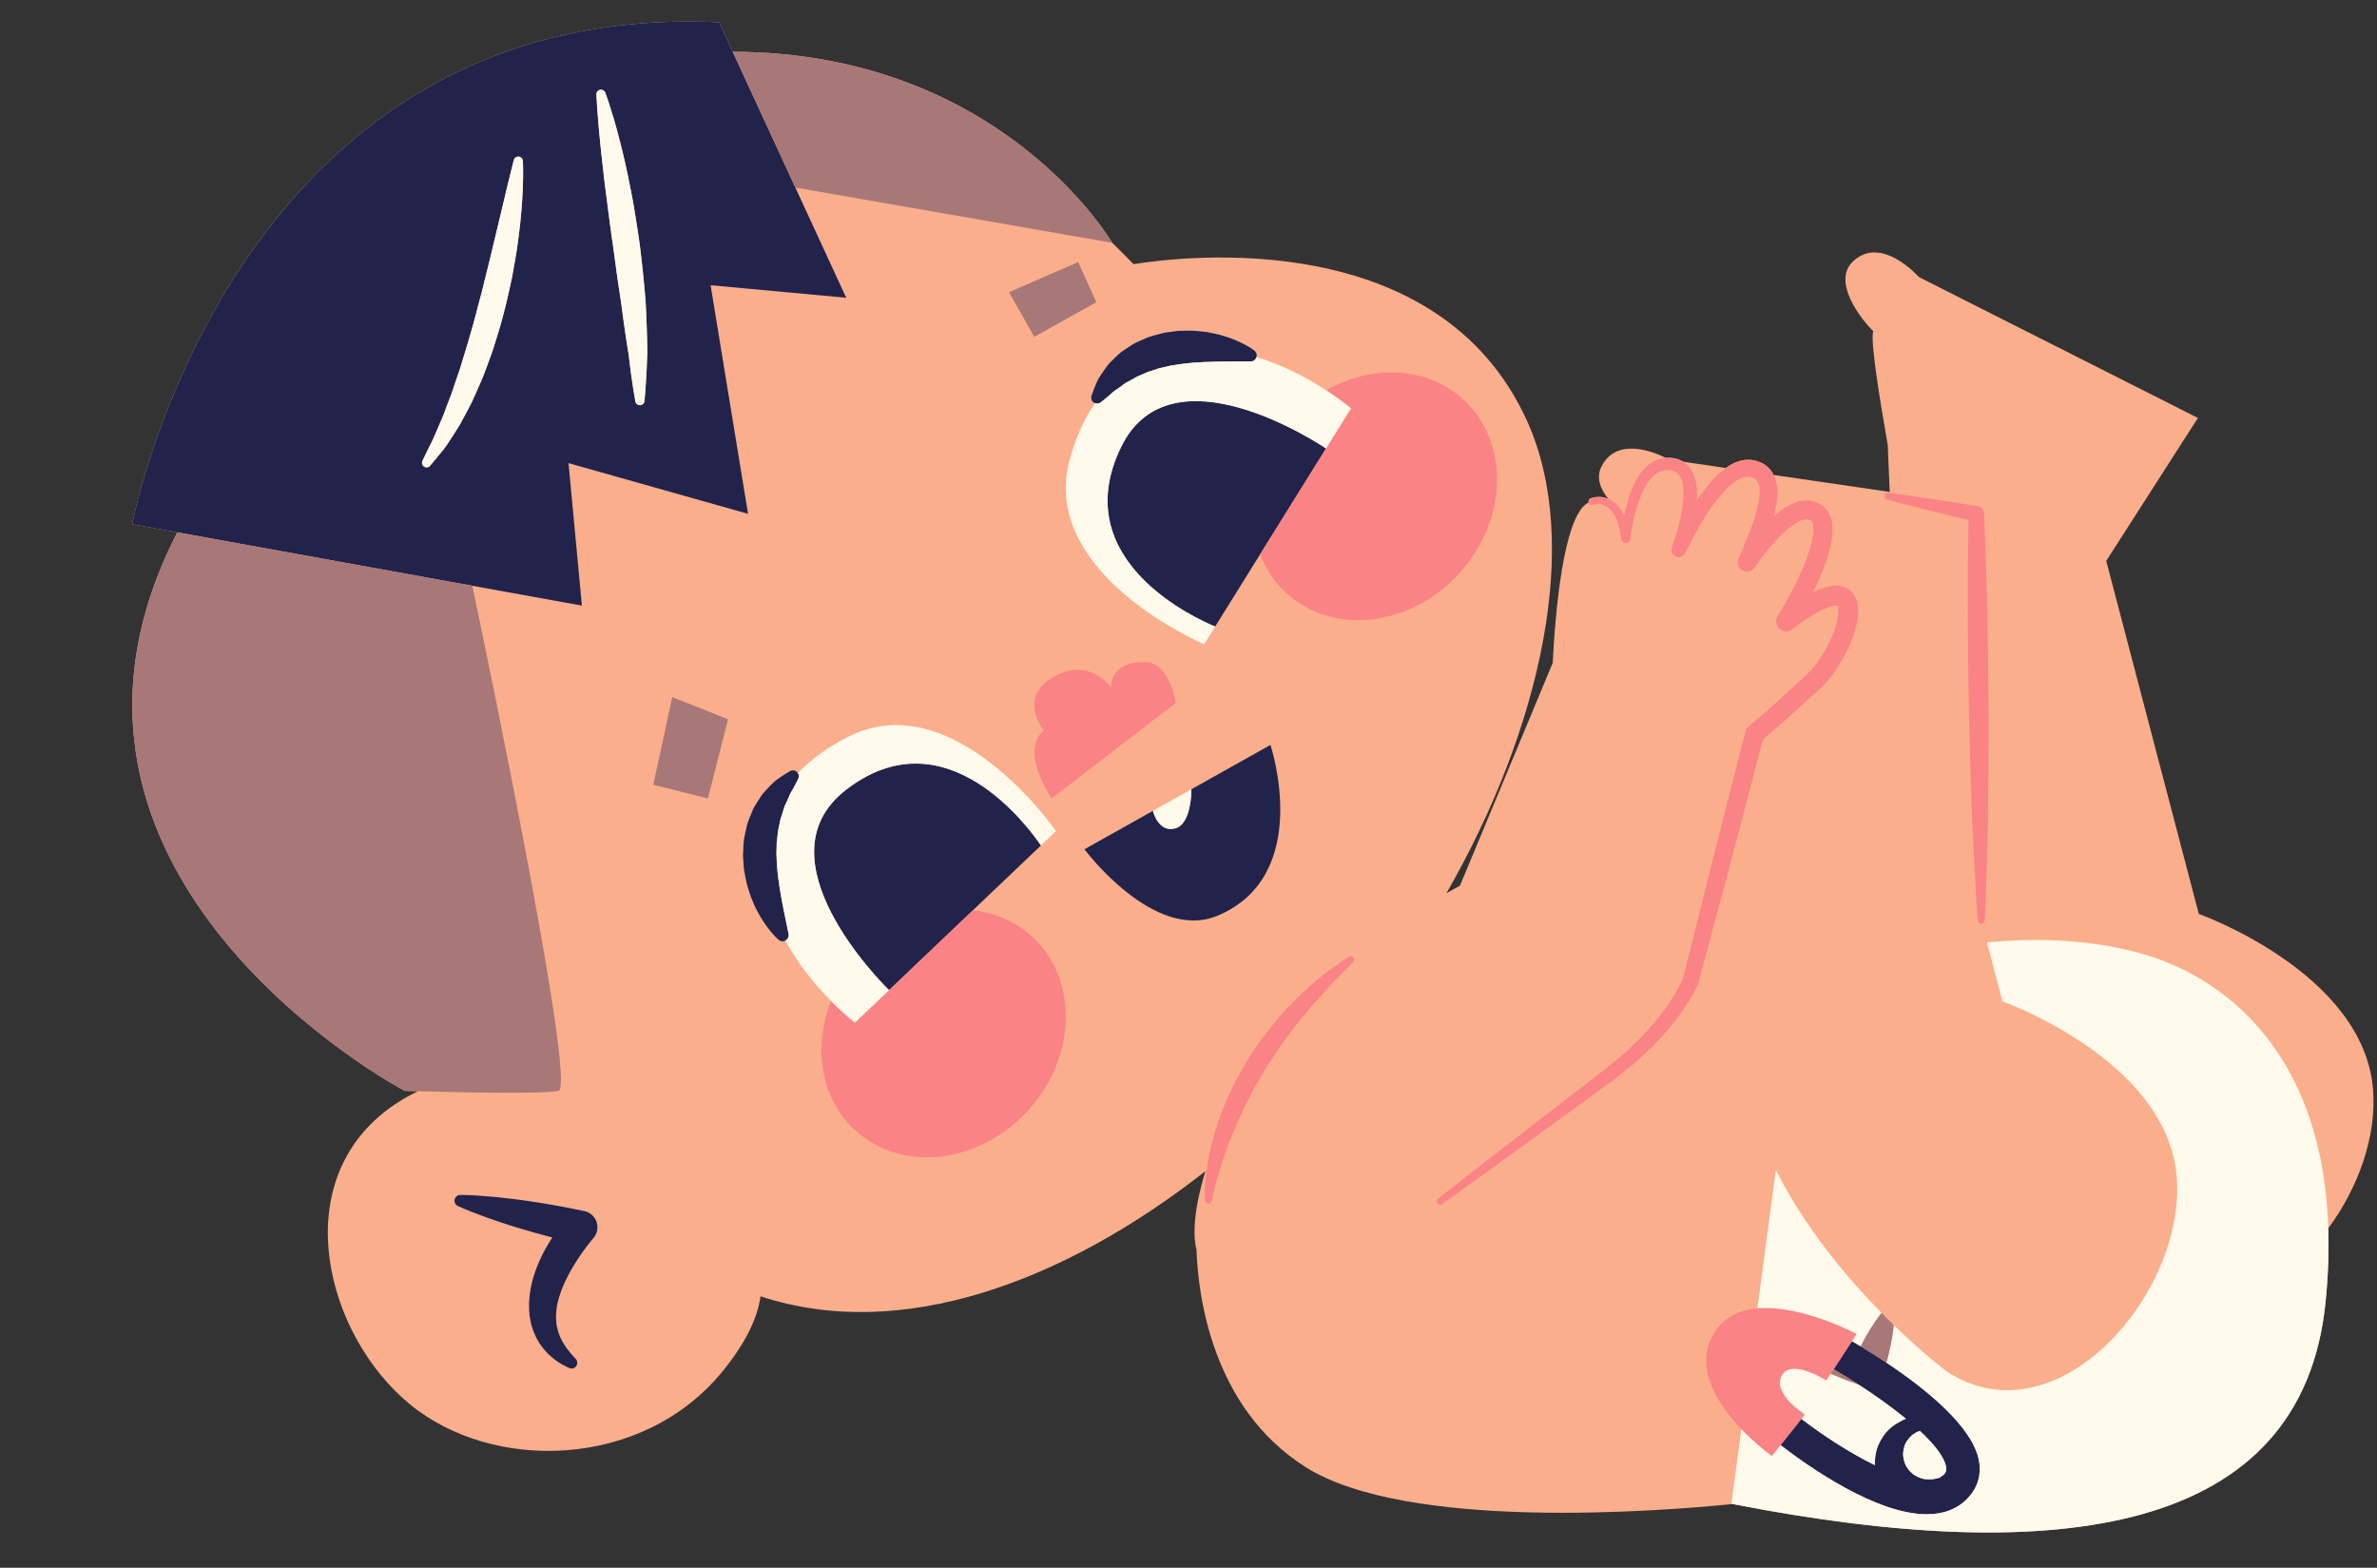<?xml version="1.0" encoding="UTF-8"?><svg xmlns="http://www.w3.org/2000/svg" xmlns:xlink="http://www.w3.org/1999/xlink" height="334.3" preserveAspectRatio="xMidYMid meet" version="1.0" viewBox="-28.2 -4.6 506.9 334.3" width="506.9" zoomAndPan="magnify"><rect x="-28.2" y="-4.6" width="506.9" height="334.3" fill="#333333" stroke="none"/><g><g id="change1_1"><path d="M468.308,257.315c0.154,4.881-0.009,10.108-0.577,15.744 c-4.994,49.543-56.962,56.618-126.426,43.05c-15.607,1.57-69.507,5.808-91.137-7.909 c-19.92-12.633-22.871-36.544-23.215-46.308c-0.593-2.299-0.974-7.293,1.901-16.754 c-30.104,23.592-64.84,36.596-94.869,26.675c-0.658,4.684-3.133,9.86-7.981,15.859 c-16.947,20.976-49.063,21.856-66.921,7.06c-17.861-14.797-25.941-46.779-4.575-62.777 c2.1-1.572,4.256-2.848,6.451-3.874c-1.784-0.052-2.882-0.088-2.882-0.088s-86.299-45.539-48.462-119.08 L0,107.172c0,0,20.977-111.781,125.144-107.025l2.906,6.296c57.313,0.106,80.929,40.73,80.929,40.73l-0.011-0.002 c1.538,1.48,3.06,2.999,4.565,4.557c10.851-1.747,65.091-8.202,83.939,33.489 c11.744,25.977,3.007,65.422-17.222,100.658c1.812-1.048,2.886-1.61,2.886-1.61l19.785-47.517 c0.464-9.412,2.136-31.637,7.651-34.194c-0.115-0.372,0.088-0.768,0.453-0.898 c0.605-0.216,1.179-0.291,1.783-0.295c0.601-0.006,1.203,0.121,1.778,0.323c0.064,0.022,0.123,0.054,0.185,0.081 c-1.735-2.126-2.68-4.594-1.37-7.052c3.293-6.18,11.143-2.917,13.612-1.69 c0.479-0.038,0.971-0.03,1.492,0.038c0.221,0.042,0.398,0.059,0.655,0.121c0.294,0.086,0.594,0.182,0.88,0.29 l0.731,0.39l9.09,1.328c0.293-0.208,0.576-0.423,0.896-0.611c1.006-0.585,2.213-1.076,3.593-1.135 c0.675-0.037,1.402,0.056,2.043,0.253l0.352,0.102l0.534,0.222c0.377,0.152,0.67,0.349,0.97,0.548 c0.793,0.526,1.367,1.298,1.773,2.106l24.77,3.619c-0.289-6.234-0.42-9.985-0.42-9.985 c-1.719-9.719-3.773-22.447-3.103-24.303c-2.568-2.501-8.881-10.533-4.311-14.865 c6.072-5.755,14.04,3.333,14.04,3.333l59.51,30.051l-19.551,30.472l19.743,75.284c0,0,35.227,12.501,37.165,37.505 C478.634,237.691,474.737,248.646,468.308,257.315z" fill="#FBAE8C"/></g><path d="M333.953,205.068c-0.012,0.039-0.025,0.079-0.042,0.115c-0.338,0.779-0.694,1.481-1.066,2.155 c2.598-0.311,5.088-0.517,7.456-0.642c-0.788-5.778-1.448-11.812-1.999-17.849l-4.332,16.154L333.953,205.068z" fill="none"/><path d="M318.182,105.373c0.003,0.007,0.006,0.014,0.008,0.021c0.025-0.127,0.042-0.254,0.068-0.381 c-0.15-0.112-0.3-0.228-0.45-0.345C317.932,104.902,318.049,105.14,318.182,105.373z" fill="none"/><g id="change2_1"><path d="M99.128,257.811c-0.125,0.602-0.397,1.132-0.768,1.566l-0.091,0.105 c-0.324,0.377-0.761,0.92-1.13,1.41c-0.389,0.499-0.772,1.012-1.139,1.53c-0.729,1.048-1.433,2.107-2.069,3.194 c-1.283,2.166-2.332,4.415-2.977,6.664c-0.173,0.562-0.284,1.123-0.395,1.687c-0.086,0.56-0.15,1.12-0.165,1.675 c-0.017,0.552-0.041,1.112,0.032,1.655c0.031,0.555,0.16,1.087,0.295,1.628 c0.089,0.262,0.153,0.538,0.234,0.81l0.32,0.798c0.248,0.52,0.507,1.056,0.847,1.558 c0.31,0.526,0.683,1.025,1.094,1.514c0.373,0.521,0.865,0.95,1.292,1.469l0.127,0.153 c0.426,0.521,0.351,1.287-0.169,1.717c-0.383,0.312-0.902,0.353-1.318,0.147c-0.668-0.334-1.366-0.644-2.007-1.07 c-0.649-0.415-1.282-0.872-1.877-1.404c-0.619-0.499-1.139-1.129-1.665-1.753l-0.736-1.001 c-0.216-0.352-0.428-0.714-0.627-1.084c-0.368-0.747-0.719-1.53-0.945-2.339 c-0.268-0.805-0.424-1.633-0.549-2.464c-0.1-0.833-0.129-1.661-0.12-2.488 c0.032-0.816,0.084-1.637,0.204-2.434c0.454-3.202,1.591-6.134,3-8.818c0.54-1.023,1.133-2.006,1.755-2.967 c-2.528-0.654-5.047-1.352-7.551-2.119c-1.06-0.326-2.118-0.658-3.171-1.02 c-1.052-0.362-2.113-0.685-3.16-1.081c-2.096-0.762-4.189-1.542-6.246-2.483 c-0.625-0.284-0.9-1.023-0.615-1.647c0.21-0.46,0.665-0.731,1.139-0.728c2.262,0.014,4.489,0.186,6.711,0.379 c1.115,0.084,2.213,0.237,3.321,0.352c1.106,0.114,2.208,0.259,3.306,0.409c4.396,0.606,8.752,1.397,13.081,2.306 C98.308,254.035,99.528,255.905,99.128,257.811z M152.21,163.82c-18.965,14.663,7.645,41.21,9.185,42.715 l17.885-17.038l14.502-13.815C191.585,172.426,173.631,147.246,152.21,163.82z M130.542,181.275 c0.227,1.263,0.444,2.509,0.825,3.648c0.187,0.574,0.35,1.143,0.546,1.684c0.222,0.529,0.438,1.048,0.648,1.553 c0.416,1.009,0.948,1.895,1.389,2.726c0.99,1.619,1.938,2.871,2.691,3.693c0.35,0.415,0.691,0.732,0.904,0.947 c0.219,0.218,0.339,0.304,0.339,0.301l0.076,0.056c0.282,0.201,0.641,0.287,1.005,0.212 c0.119-0.024,0.219-0.083,0.322-0.137c0.499-0.257,0.799-0.805,0.681-1.382c0,0-0.459-2.244-1.147-5.61 c-0.128-0.834-0.356-1.7-0.485-2.632c-0.166-0.925-0.34-1.887-0.455-2.882c-0.188-0.986-0.223-2.001-0.355-3.021 c-0.083-1.018-0.107-2.043-0.152-3.061l0.047-1.511l0.004-0.755l0.098-0.728c0.05-0.491,0.099-0.976,0.148-1.455 c0.04-0.485,0.193-0.929,0.274-1.391c0.101-0.454,0.185-0.912,0.262-1.366c0.144-0.429,0.283-0.85,0.418-1.26 c0.134-0.418,0.265-0.825,0.371-1.237c0.117-0.405,0.33-0.75,0.482-1.112c0.351-0.695,0.58-1.421,0.884-2.012 c0.351-0.552,0.622-1.083,0.865-1.511c0.474-0.871,0.728-1.425,0.728-1.425l0.088-0.19 c0.153-0.34,0.153-0.746-0.037-1.1c-0.016-0.029-0.043-0.047-0.061-0.074c-0.346-0.542-1.046-0.746-1.623-0.439 c0,0-0.553,0.295-1.494,0.914c-0.462,0.315-1.051,0.685-1.682,1.169c-0.6,0.513-1.225,1.164-1.893,1.899 c-0.323,0.374-0.715,0.736-1.023,1.177c-0.307,0.44-0.601,0.915-0.907,1.406c-0.307,0.49-0.625,0.999-0.914,1.537 c-0.238,0.556-0.475,1.131-0.701,1.725c-0.209,0.597-0.511,1.19-0.638,1.826 c-0.139,0.635-0.281,1.279-0.424,1.928c-0.329,1.305-0.288,2.637-0.389,3.972 c-0.035,0.669,0.049,1.318,0.085,1.977C130.408,179.985,130.394,180.654,130.542,181.275z M254.58,91.03 c-1.784-1.203-33.172-21.882-43.691-0.337c-11.887,24.334,16.409,36.814,20.043,38.306l9.589-15.396L254.58,91.03 z M223.593,65.937c-0.64-0.018-1.29,0.131-1.94,0.2c-0.651,0.099-1.307,0.147-1.953,0.316 c-1.289,0.371-2.599,0.6-3.811,1.188c-0.606,0.271-1.208,0.54-1.802,0.804 c-0.595,0.255-1.117,0.67-1.658,0.996c-0.535,0.34-1.051,0.69-1.547,1.037 c-0.468,0.392-0.901,0.805-1.319,1.205c-0.418,0.4-0.824,0.785-1.193,1.175 c-0.371,0.391-0.644,0.846-0.944,1.238c-0.584,0.804-1.096,1.549-1.476,2.238 c-0.346,0.716-0.589,1.369-0.805,1.886c-0.414,1.045-0.591,1.647-0.591,1.647 c-0.103,0.358-0.046,0.765,0.19,1.088c0.148,0.202,0.353,0.324,0.571,0.406c0.381,0.144,0.818,0.12,1.171-0.14 l0.163-0.12c0,0,0.492-0.361,1.247-1c0.369-0.326,0.836-0.698,1.305-1.155 c0.516-0.417,1.182-0.786,1.79-1.272c0.325-0.222,0.619-0.5,0.992-0.697c0.382-0.188,0.754-0.4,1.136-0.613 c0.373-0.216,0.757-0.439,1.15-0.665c0.428-0.168,0.857-0.343,1.283-0.535c0.436-0.173,0.839-0.413,1.305-0.549 c0.461-0.144,0.926-0.292,1.396-0.44l0.694-0.243l0.737-0.157l1.469-0.353c1.005-0.162,2.015-0.345,3.028-0.471 c1.024-0.078,2.026-0.249,3.031-0.265c0.996-0.089,1.973-0.115,2.912-0.14c0.94-0.064,1.834-0.014,2.674-0.059 c3.437-0.008,5.728-0.014,5.728-0.014c0.343-0.002,0.69-0.14,0.942-0.413c0.144-0.157,0.228-0.342,0.28-0.535 c0.124-0.45,0.014-0.948-0.352-1.285l-0.067-0.061c0.002,0-0.107-0.1-0.362-0.271 c-0.256-0.166-0.635-0.435-1.113-0.694c-0.958-0.573-2.374-1.246-4.16-1.887 c-0.903-0.265-1.879-0.605-2.952-0.809c-0.537-0.104-1.088-0.21-1.653-0.32 c-0.568-0.084-1.158-0.128-1.757-0.192C226.137,65.865,224.872,65.904,223.593,65.937z M231.505,190.637 c20.5-8.668,11.219-36.395,11.219-36.395l-16.935,9.501l0.073-0.041c0,0,0.124,7.416-3.484,8.35 c-3.603,0.931-4.712-3.742-4.714-3.75l-14.605,8.193C203.06,176.496,217.895,196.393,231.505,190.637z M9.614,108.913L0,107.172c0,0,20.977-111.781,125.144-107.025l2.906,6.296l13.362,28.951l10.845,23.498 l-28.922-2.674l7.988,48.748L93.037,94.157l2.854,30.378l-23.359-4.229L9.614,108.913z M62.128,94.822 c0.407,0.352,1.022,0.31,1.375-0.098c0,0.001,0.71-0.815,1.922-2.301c0.583-0.755,1.393-1.628,2.072-2.764 c0.718-1.115,1.573-2.36,2.41-3.772c0.769-1.438,1.63-2.989,2.475-4.667c0.764-1.701,1.597-3.489,2.383-5.373 c0.698-1.905,1.47-3.864,2.163-5.882c0.61-2.037,1.306-4.093,1.865-6.177c0.577-2.081,1.095-4.18,1.544-6.25 c0.226-1.037,0.473-2.06,0.675-3.08c0.18-1.023,0.358-2.035,0.534-3.028c0.38-1.981,0.637-3.915,0.871-5.748 c0.252-1.831,0.415-3.571,0.558-5.178c0.277-3.213,0.369-5.903,0.378-7.792c0.021-0.94-0.016-1.69-0.024-2.199 c-0.015-0.506-0.025-0.773-0.025-0.773c-0.013-0.425-0.303-0.809-0.734-0.92 c-0.524-0.137-1.06,0.178-1.196,0.704l-0.004,0.019c0,0-1.07,4.125-2.508,10.306 c-0.736,3.074-1.596,6.661-2.517,10.504c-0.472,1.912-0.96,3.885-1.456,5.892 c-0.456,2.017-1.081,4.016-1.575,6.051c-0.5,2.035-1.133,4.022-1.683,6.006c-0.597,1.965-1.184,3.899-1.752,5.769 c-0.669,1.829-1.221,3.637-1.812,5.329c-0.669,1.65-1.236,3.244-1.787,4.71 c-0.618,1.433-1.183,2.744-1.685,3.907c-0.472,1.19-1.012,2.144-1.412,2.967 c-0.811,1.638-1.258,2.606-1.258,2.606l-0.04,0.088C61.704,94.061,61.794,94.531,62.128,94.822z M98.982,15.56 c0,0,0.06,1.042,0.167,2.862c0.128,1.812,0.332,4.39,0.649,7.475c0.135,1.545,0.351,3.207,0.541,4.969 c0.177,1.765,0.398,3.619,0.661,5.531c0.247,1.913,0.501,3.891,0.761,5.9c0.283,2.004,0.516,4.048,0.847,6.077 c0.276,2.035,0.55,4.071,0.821,6.073c0.3,2.001,0.595,3.969,0.881,5.874c0.214,1.908,0.513,3.746,0.748,5.495 c0.23,1.748,0.521,3.397,0.76,4.925c0.69,6.094,1.469,10.202,1.469,10.202l0.011,0.063 c0.08,0.412,0.419,0.744,0.858,0.789c0.538,0.059,1.019-0.332,1.076-0.87c0,0,0.439-4.156,0.617-10.457 c-0.032-1.564-0.04-3.261-0.124-5.053c-0.079-1.79-0.114-3.688-0.242-5.641c-0.304-3.894-0.736-8.037-1.246-12.168 c-0.266-2.062-0.631-4.111-0.936-6.135c-0.298-2.026-0.656-4.008-1.055-5.917 c-0.366-1.912-0.755-3.757-1.155-5.499c-0.366-1.748-0.794-3.383-1.191-4.894 c-0.752-3.025-1.524-5.524-2.081-7.266c-0.266-0.875-0.52-1.548-0.679-2.011c-0.163-0.461-0.251-0.707-0.251-0.707 c-0.142-0.403-0.537-0.683-0.984-0.655C99.362,14.554,98.95,15.02,98.982,15.56z M368.603,282.488 c1.663,1.004,3.531,2.174,5.485,3.477c8.472,5.646,18.485,13.721,19.752,21.013 c0.496,2.856-0.256,5.495-2.175,7.633c-2.362,2.627-5.486,3.681-8.98,3.681c-10.747,0-24.975-9.971-31.172-14.746 l4.436-5.594c4.698,3.6,10.403,7.295,15.663,9.868c-0.047-1.386,0.168-2.739,0.603-3.965 c0.759-1.781,1.842-3.352,3.183-4.305c0.408-0.363,1.302-0.868,2.029-1.261c0.285-0.152,0.561-0.256,0.834-0.347 c-3.028-2.484-6.557-5-10.094-7.291c-1.801-1.166-3.601-2.272-5.338-3.287l3.904-5.987 C367.319,281.719,367.943,282.089,368.603,282.488z M377.64,305.27c-0.048,0.931,0.239,1.812,0.565,2.591 c0.246,0.353,0.45,0.791,0.607,0.882c0.032,0.048,0.059,0.099,0.081,0.157c0.007,0.015,0.007,0.027,0.018,0.045 l0.106,0.095l0.21,0.19l0.417,0.385l0.19,0.18c0.69,0.419,1.373,0.779,2.174,0.966 c0.815,0.11,1.685,0.159,2.564-0.05c0.205-0.042,0.3-0.103,0.482-0.134l0.273-0.039 c0.103-0.021,0.271-0.185,0.401-0.268c0.232-0.171,0.461-0.339,0.69-0.507c0.395-0.472,0.508-0.906,0.395-1.562 c-0.366-2.111-2.507-4.814-5.592-7.684c-0.224,0.081-0.447,0.168-0.672,0.253 c-0.353,0.268-0.83,0.463-1.1,0.757c-0.275,0.305-0.496,0.429-0.928,1.078 C377.904,303.391,377.733,304.377,377.64,305.27z" fill="#21234B"/></g><g id="change3_1"><path d="M161.395,206.535l17.885-17.038c3.888,0.427,7.613,1.786,10.842,4.162 c10.861,7.987,12.007,24.362,2.564,36.569c-9.44,12.202-25.894,15.622-36.755,7.634 c-8.731-6.424-11.178-18.266-6.897-29.003c1.588,1.603,3.272,3.153,5.056,4.624L161.395,206.535z M254.58,91.03 l-14.06,22.573c1.463,3.815,3.924,7.19,7.364,9.721c10.862,7.991,27.314,4.571,36.757-7.634 c9.443-12.207,8.297-28.578-2.564-36.567c-7.815-5.753-18.538-5.59-27.454-0.491 c1.798,1.183,3.565,2.456,5.281,3.836L254.58,91.03z M196.061,165.656l26.48-20.366 c0,0-1.258-8.484-6.324-8.68c-7.795-0.297-7.475,5.251-7.475,5.251s-4.107-5.406-10.255-3.049 c-10.701,4.108-4.128,12.344-4.128,12.344C189.167,155.711,196.061,165.656,196.061,165.656z M356.701,297.002 c0,0-6.864-4.264-4.977-8.193c1.889-3.927,9.535,0.962,9.535,0.962l0.942-1.445l0.627-0.962l3.904-5.987 l1.002-1.536c0,0-11.753-6.294-21.16-5.458c-3.78,0.335-7.183,1.817-9.29,5.328 c-4.399,7.328,0.895,15.254,5.858,20.441c3.332,3.481,6.516,5.731,6.516,5.731l1.855-2.339l4.436-5.594 L356.701,297.002z M311.484,103.04l0.035-0.011c0.37-0.113,0.833-0.162,1.253-0.141 c0.431,0.014,0.842,0.128,1.23,0.28c0.195,0.076,0.369,0.201,0.556,0.294l0.503,0.392l0.445,0.477 c0.151,0.156,0.256,0.368,0.389,0.546c0.27,0.354,0.425,0.817,0.641,1.219c0.144,0.457,0.333,0.886,0.446,1.357 c0.1,0.477,0.242,0.934,0.319,1.42l0.22,1.456c0.065,0.432,0.412,0.786,0.866,0.836 c0.544,0.062,1.034-0.327,1.098-0.871l0.001-0.01c0.185-1.62,0.489-3.297,0.882-4.905 c0.395-1.613,0.891-3.199,1.541-4.683c0.652-1.469,1.474-2.866,2.53-3.849c0.529-0.483,1.108-0.848,1.72-1.042 c0.58-0.204,1.316-0.225,1.855-0.141c0.198,0.043,0.446,0.082,0.603,0.131c0.107,0.056,0.214,0.096,0.327,0.135 c0.12,0.075,0.241,0.144,0.363,0.209l0.316,0.265c0.393,0.388,0.685,0.946,0.876,1.607 c0.36,1.345,0.376,2.95,0.207,4.54c-0.161,1.599-0.491,3.218-0.9,4.817c-0.412,1.592-0.914,3.216-1.477,4.719 c-0.284,0.764,0.062,1.635,0.815,1.981c0.788,0.362,1.722,0.019,2.086-0.772l0.013-0.027 c0.781-1.697,1.685-3.431,2.622-5.09c0.945-1.663,1.957-3.285,3.049-4.821c1.095-1.53,2.28-2.982,3.582-4.189 c1.285-1.182,2.79-2.11,3.978-2.109c0.301-0.01,0.562,0.03,0.856,0.125l0.35,0.109l0.135,0.082 c0.083,0.026,0.191,0.112,0.302,0.184c0.411,0.284,0.644,0.728,0.814,1.373c0.161,0.644,0.161,1.466,0.081,2.302 c-0.084,0.845-0.262,1.722-0.478,2.604c-0.444,1.772-1.075,3.556-1.772,5.333 c-0.698,1.797-1.481,3.518-2.242,5.465c-0.327,0.837-0.043,1.818,0.734,2.34 c0.899,0.602,2.114,0.36,2.716-0.538l0.029-0.045c0.473-0.706,1.02-1.465,1.559-2.178 c0.545-0.721,1.106-1.429,1.684-2.115c1.154-1.373,2.381-2.673,3.679-3.787c0.646-0.554,1.316-1.051,1.984-1.44 c0.659-0.385,1.336-0.668,1.857-0.725c0.516-0.048,0.807,0.028,1.153,0.256l0.113,0.106 c0.065,0.068,0.217,0.19,0.211,0.212c-0.028,0.06-0.041-0.039,0.006,0.081c0.084,0.178,0.171,0.418,0.214,0.723 c0.202,1.239-0.132,2.998-0.605,4.634c-0.485,1.668-1.145,3.345-1.869,4.999c-0.734,1.654-1.537,3.294-2.397,4.909 c-0.855,1.608-1.772,3.233-2.704,4.749c-0.448,0.733-0.422,1.7,0.142,2.414c0.723,0.915,2.051,1.073,2.965,0.35 l0.014-0.01c0.753-0.594,1.605-1.212,2.433-1.778c0.837-0.568,1.688-1.109,2.547-1.594 c0.856-0.488,1.728-0.916,2.564-1.238c0.806-0.323,1.693-0.498,2.013-0.432c0.013,0.003,0.018,0.005,0.027,0.007 l0.113,0.119l0.138,0.144c0.032,0.039-0.032,0.014-0.04,0.019c-0.038-0.006-0.06-0.027-0.072-0.051l0.008,0.055 l0.042,0.196c0.095,0.591,0.078,1.464-0.12,2.356c-0.167,0.892-0.45,1.813-0.78,2.723 c-0.346,0.91-0.733,1.815-1.184,2.695c-0.444,0.881-0.931,1.746-1.469,2.57 c-0.53,0.827-1.1,1.635-1.724,2.366c-0.298,0.385-0.624,0.728-0.952,1.068l-0.243,0.26 c0.014,0-0.165,0.154-0.237,0.224l-0.587,0.535l-2.348,2.147l-4.695,4.294c-0.781,0.721-1.58,1.363-2.37,2.047 l-2.375,2.026l-0.029,0.026c-0.302,0.258-0.53,0.609-0.638,1.023l-6.744,26.364l-6.574,26.288 c-0.481,1.143-1.192,2.435-1.901,3.621c-0.783,1.206-1.54,2.432-2.452,3.564l-1.315,1.732l-1.445,1.634 l-1.444,1.64l-1.573,1.524c-1.069,0.993-2.053,2.083-3.227,2.968l-3.401,2.786l-7.104,5.486 c-9.463,7.324-18.96,14.604-28.375,21.989c-0.305,0.239-0.371,0.682-0.144,1c0.234,0.328,0.69,0.404,1.018,0.17 c9.739-6.953,19.398-14.016,29.09-21.031c2.416-1.765,4.858-3.498,7.25-5.284l3.596-2.833 c1.234-0.9,2.291-2.019,3.428-3.041l1.677-1.569l1.557-1.697l1.555-1.698l1.435-1.815 c0.986-1.184,1.832-2.488,2.699-3.775c0.423-0.69,0.83-1.362,1.219-2.067c0.372-0.674,0.729-1.376,1.066-2.155 c0.017-0.036,0.03-0.076,0.042-0.115l0.017-0.065l4.332-16.154l2.717-10.133l6.741-25.701l1.974-1.664 c0.816-0.7,1.672-1.386,2.455-2.098l4.722-4.264l2.361-2.134l0.589-0.534c0.12-0.111,0.149-0.122,0.343-0.319 l0.306-0.317c0.409-0.422,0.814-0.848,1.17-1.297c0.756-0.878,1.419-1.807,2.038-2.76 c0.626-0.947,1.187-1.932,1.704-2.938c0.521-1.007,0.977-2.051,1.391-3.121c0.4-1.079,0.753-2.188,0.985-3.38 c0.245-1.178,0.383-2.462,0.144-3.958l-0.131-0.58l-0.072-0.288l-0.176-0.398 c-0.125-0.265-0.271-0.525-0.426-0.769c-0.071-0.11-0.175-0.269-0.228-0.329l-0.137-0.144l-0.272-0.289 l-0.035-0.036l-0.017-0.019l-0.009-0.008l-0.275-0.245l-0.172-0.113l-0.352-0.213 c-0.479-0.257-0.964-0.395-1.424-0.474c-1.805-0.222-3.025,0.242-4.191,0.641c-0.54,0.208-1.05,0.439-1.546,0.681 c0.451-0.931,0.888-1.87,1.303-2.824c0.766-1.778,1.471-3.598,2.019-5.529c0.277-0.965,0.499-1.968,0.655-3.016 c0.147-1.051,0.214-2.177,0.014-3.421c-0.099-0.618-0.293-1.282-0.633-1.938 c-0.137-0.315-0.483-0.757-0.764-1.09c-0.144-0.165-0.186-0.183-0.287-0.282l-0.128-0.118l-0.065-0.06 l-0.032-0.029l-0.184-0.152l-0.028-0.019c-1.149-0.882-2.813-1.225-4.134-1.012 c-1.343,0.19-2.403,0.714-3.353,1.263c-0.944,0.564-1.775,1.198-2.546,1.866 c-0.088,0.076-0.168,0.156-0.255,0.233c0.068-0.255,0.142-0.506,0.205-0.765c0.243-1.02,0.431-2.073,0.522-3.183 c0.078-1.109,0.089-2.28-0.237-3.541c-0.111-0.441-0.301-0.899-0.528-1.351 c-0.406-0.808-0.981-1.579-1.773-2.106c-0.3-0.199-0.593-0.396-0.97-0.548l-0.534-0.222l-0.352-0.102 c-0.641-0.197-1.368-0.29-2.043-0.253c-1.38,0.059-2.587,0.55-3.593,1.135c-0.32,0.189-0.604,0.403-0.896,0.611 c-0.631,0.448-1.225,0.922-1.76,1.426c-1.544,1.494-2.808,3.129-3.96,4.807 c-0.162,0.238-0.306,0.483-0.463,0.724c0.089-1.597,0.036-3.256-0.487-4.967 c-0.315-0.966-0.838-1.978-1.699-2.768c-0.222-0.188-0.455-0.361-0.689-0.532l-0.032-0.018l-0.731-0.39 c-0.286-0.108-0.586-0.204-0.88-0.29c-0.257-0.062-0.435-0.079-0.655-0.121 c-0.521-0.068-1.013-0.076-1.492-0.038c-0.579,0.046-1.141,0.161-1.705,0.361 c-1.007,0.365-1.878,0.977-2.586,1.671c-1.404,1.413-2.264,3.082-2.946,4.746 c-0.669,1.674-1.139,3.384-1.501,5.104c-0.008,0.035-0.012,0.07-0.019,0.105c-0.026,0.127-0.043,0.254-0.068,0.381 c-0.002-0.007-0.005-0.014-0.008-0.021c-0.133-0.232-0.25-0.471-0.374-0.705c-0.141-0.264-0.29-0.522-0.485-0.766 c-0.18-0.229-0.325-0.475-0.536-0.685c-0.211-0.209-0.414-0.423-0.636-0.621 c-0.245-0.176-0.485-0.359-0.739-0.521c-0.214-0.102-0.423-0.214-0.639-0.309 c-0.061-0.027-0.121-0.059-0.185-0.081c-0.575-0.202-1.178-0.329-1.778-0.323 c-0.605,0.004-1.179,0.079-1.783,0.295c-0.365,0.131-0.568,0.526-0.453,0.898c0,0.001,0,0.001,0,0.002 C310.691,102.942,311.099,103.16,311.484,103.04z M363.72,124.765c0.001,0.002,0.005,0.002,0.006,0.005 l-0.006-0.046C363.714,124.739,363.714,124.752,363.72,124.765z M374.232,101.938 c3.102,0.859,6.222,1.614,9.338,2.398c2.662,0.685,5.337,1.309,8.011,1.938l-0.13,9.556l-0.019,10.842 c0.023,7.227,0.13,14.452,0.268,21.678c0.163,7.226,0.375,14.45,0.66,21.675 c0.173,3.611,0.303,7.224,0.534,10.835c0.216,3.61,0.393,7.223,0.685,10.832c0.029,0.359,0.318,0.65,0.689,0.672 c0.402,0.021,0.748-0.286,0.771-0.689c0.203-3.616,0.293-7.231,0.422-10.847c0.144-3.616,0.185-7.229,0.271-10.845 c0.112-7.229,0.149-14.456,0.137-21.684c-0.037-7.227-0.105-14.454-0.258-21.678l-0.281-10.84l-0.41-10.836 l-0.004-0.103c-0.027-0.739-0.574-1.382-1.333-1.503c-3.17-0.509-6.336-1.039-9.519-1.486 c-3.18-0.461-6.352-0.956-9.546-1.345c-0.353-0.044-0.697,0.176-0.794,0.53 C373.615,101.428,373.844,101.832,374.232,101.938z M228.764,251.34c0.013,0.346,0.272,0.646,0.627,0.698 c0.4,0.059,0.772-0.219,0.831-0.62c0,0,0.036-0.248,0.131-0.666c0.098-0.427,0.243-1.054,0.427-1.851 c0.22-0.799,0.438-1.77,0.775-2.868c0.312-1.102,0.71-2.331,1.149-3.666c0.201-0.672,0.482-1.353,0.743-2.062 c0.268-0.709,0.496-1.455,0.815-2.195c0.638-1.478,1.233-3.06,1.997-4.638c0.699-1.603,1.55-3.199,2.386-4.834 c0.78-1.664,1.861-3.198,2.739-4.844c0.962-1.598,2.028-3.133,3.021-4.682c1.083-1.489,2.148-2.955,3.18-4.374 c1.109-1.365,2.181-2.686,3.198-3.938c1.005-1.268,2.095-2.344,3.024-3.414c0.964-1.034,1.776-2.065,2.627-2.846 c0.815-0.822,1.525-1.54,2.109-2.131c1.155-1.212,1.815-1.904,1.815-1.904l0.037-0.038 c0.233-0.247,0.272-0.63,0.072-0.92c-0.231-0.331-0.685-0.415-1.018-0.185c0,0-0.797,0.553-2.193,1.518 c-0.691,0.498-1.53,1.105-2.493,1.798c-0.982,0.676-1.974,1.576-3.075,2.541c-1.072,0.992-2.353,1.958-3.487,3.199 c-1.15,1.224-2.417,2.475-3.637,3.852c-1.152,1.435-2.344,2.92-3.554,4.428 c-1.073,1.609-2.221,3.209-3.264,4.879c-0.506,0.845-0.992,1.701-1.473,2.556 c-0.498,0.846-0.958,1.706-1.366,2.587c-0.422,0.872-0.84,1.737-1.255,2.593 c-0.393,0.864-0.711,1.751-1.062,2.604c-0.729,1.695-1.242,3.41-1.748,5.021c-0.468,1.625-0.878,3.17-1.157,4.619 c-0.139,0.724-0.273,1.418-0.4,2.077c-0.089,0.667-0.174,1.299-0.255,1.894c-0.178,1.181-0.209,2.235-0.273,3.09 c-0.035,0.863-0.037,1.538-0.021,2.016C228.756,251.094,228.764,251.34,228.764,251.34z" fill="#FA8385"/></g><g id="change4_1"><path d="M362.202,288.326c1.959,0.851,3.947,1.627,5.965,2.325c3.537,2.291,7.065,4.807,10.094,7.291 c-0.273,0.091-0.549,0.194-0.834,0.347c-0.728,0.393-1.621,0.897-2.029,1.261 c-1.341,0.953-2.424,2.523-3.183,4.305c-0.435,1.226-0.649,2.579-0.603,3.965 c-5.26-2.573-10.965-6.269-15.663-9.868l0.752-0.948c0,0-6.864-4.264-4.977-8.193 c1.889-3.927,9.535,0.962,9.535,0.962L362.202,288.326z M378.812,308.743c0.032,0.048,0.059,0.099,0.081,0.157 c0.007,0.015,0.007,0.027,0.018,0.045l0.106,0.095l0.21,0.19l0.417,0.385l0.19,0.18 c0.69,0.419,1.373,0.779,2.174,0.966c0.815,0.11,1.685,0.159,2.564-0.05c0.205-0.042,0.3-0.103,0.482-0.134 l0.273-0.039c0.103-0.021,0.271-0.185,0.401-0.268c0.232-0.171,0.461-0.339,0.69-0.507 c0.395-0.472,0.508-0.906,0.395-1.562c-0.366-2.111-2.507-4.814-5.592-7.684 c-0.224,0.081-0.447,0.168-0.672,0.253c-0.353,0.268-0.83,0.463-1.1,0.757 c-0.275,0.305-0.496,0.429-0.928,1.078c-0.616,0.787-0.787,1.772-0.881,2.666 c-0.048,0.931,0.239,1.812,0.565,2.591C378.45,308.214,378.654,308.652,378.812,308.743z M428.136,198.642 c-10.924-2.997-22.242-3.282-32.602-2.287l3.299,12.577c0,0,35.225,12.503,37.165,37.506 c1.94,25.006-25.855,56.742-49.123,41.355c0,0-4.802-3.603-11.231-9.845c-0.039,0.365-0.072,0.732-0.126,1.092 c-0.137,1.132-0.341,2.238-0.56,3.339c-0.25,1.21-0.546,2.402-0.868,3.585c8.472,5.646,18.485,13.721,19.752,21.013 c0.496,2.856-0.256,5.495-2.175,7.633c-2.362,2.627-5.486,3.681-8.98,3.681c-10.747,0-24.975-9.971-31.172-14.746 l-1.855,2.339c0,0-3.184-2.25-6.516-5.731l-2.117,15.903c0.094,0.019,0.185,0.035,0.278,0.054 c69.464,13.568,121.432,6.493,126.426-43.05c0.568-5.636,0.731-10.863,0.577-15.744 C467.103,219.233,445.499,203.407,428.136,198.642z M367.735,279.84l-1.002,1.536 c0.586,0.343,1.21,0.713,1.87,1.111c0.358-0.697,0.712-1.397,1.1-2.082c0.558-0.973,1.132-1.94,1.774-2.882 c0.475-0.738,1.005-1.456,1.565-2.162c-7.438-7.564-16.316-18.138-22.536-30.499l-3.931,29.52 C355.982,273.546,367.735,279.84,367.735,279.84z M142.044,161.418l-0.088,0.19c0,0-0.253,0.554-0.728,1.425 c-0.244,0.428-0.514,0.959-0.865,1.511c-0.304,0.591-0.533,1.316-0.884,2.012 c-0.152,0.362-0.365,0.707-0.482,1.112c-0.106,0.412-0.237,0.819-0.371,1.237 c-0.135,0.41-0.275,0.831-0.418,1.26c-0.076,0.454-0.161,0.912-0.262,1.366 c-0.081,0.462-0.234,0.905-0.274,1.391c-0.049,0.479-0.098,0.964-0.148,1.455l-0.098,0.728l-0.004,0.755 l-0.047,1.511c0.044,1.018,0.069,2.043,0.152,3.061c0.132,1.02,0.167,2.034,0.355,3.021 c0.115,0.995,0.289,1.957,0.455,2.882c0.128,0.932,0.357,1.798,0.485,2.632c0.689,3.366,1.147,5.61,1.147,5.61 c0.118,0.577-0.182,1.125-0.681,1.382c2.463,4.527,5.778,8.898,9.746,12.901c1.588,1.603,3.272,3.153,5.056,4.624 l7.305-6.948c-1.54-1.505-28.15-28.052-9.185-42.715c21.42-16.574,39.375,8.606,41.571,11.861l3.226-3.06 c0,0-21.862-31.663-44.473-20.045c-4.377,2.249-7.875,4.837-10.588,7.668c0.018,0.027,0.045,0.045,0.061,0.074 C142.198,160.672,142.198,161.079,142.044,161.418z M238.526,72.473c0,0-2.291,0.005-5.728,0.014 c-0.84,0.045-1.735-0.005-2.674,0.059c-0.939,0.025-1.916,0.05-2.912,0.14 c-1.005,0.015-2.007,0.186-3.031,0.265c-1.013,0.126-2.023,0.309-3.028,0.471l-1.469,0.353l-0.737,0.157 l-0.694,0.243c-0.47,0.147-0.935,0.295-1.396,0.44c-0.466,0.137-0.868,0.377-1.305,0.549 c-0.426,0.192-0.856,0.368-1.283,0.535c-0.393,0.226-0.776,0.449-1.15,0.665 c-0.382,0.213-0.754,0.425-1.136,0.613c-0.373,0.196-0.667,0.475-0.992,0.697 c-0.609,0.486-1.275,0.856-1.79,1.272c-0.469,0.457-0.935,0.829-1.305,1.155 c-0.755,0.64-1.247,1-1.247,1l-0.163,0.12c-0.353,0.26-0.79,0.284-1.171,0.14 c-2.225,3.232-4.051,7.184-5.367,11.928c-6.793,24.496,28.64,39.489,28.64,39.489l2.344-3.779 c-3.633-1.492-31.929-13.972-20.043-38.306c10.519-21.544,41.907-0.865,43.691,0.337l5.324-8.562 c-1.716-1.38-3.483-2.653-5.281-3.836c-4.805-3.16-9.85-5.583-14.875-7.106 c-0.053,0.192-0.136,0.377-0.28,0.535C239.216,72.334,238.869,72.472,238.526,72.473z M222.379,172.052 c3.608-0.934,3.484-8.35,3.484-8.35l-0.073,0.041l-8.126,4.558l0.001,0.001 C217.667,168.31,218.775,172.983,222.379,172.052z M98.982,15.56c0,0,0.06,1.042,0.167,2.862 c0.128,1.812,0.332,4.39,0.649,7.475c0.135,1.545,0.351,3.207,0.541,4.969c0.177,1.765,0.398,3.619,0.661,5.531 c0.247,1.913,0.501,3.891,0.761,5.9c0.283,2.004,0.516,4.048,0.847,6.077c0.276,2.035,0.55,4.071,0.821,6.073 c0.3,2.001,0.595,3.969,0.881,5.874c0.214,1.908,0.513,3.746,0.748,5.495c0.23,1.748,0.521,3.397,0.76,4.925 c0.69,6.094,1.469,10.202,1.469,10.202l0.011,0.063c0.08,0.412,0.419,0.744,0.858,0.789 c0.538,0.059,1.019-0.332,1.076-0.87c0,0,0.439-4.156,0.617-10.457c-0.032-1.564-0.04-3.261-0.124-5.053 c-0.079-1.79-0.114-3.688-0.242-5.641c-0.304-3.894-0.736-8.037-1.246-12.168 c-0.266-2.062-0.631-4.111-0.936-6.135c-0.298-2.026-0.656-4.008-1.055-5.917 c-0.366-1.912-0.755-3.757-1.155-5.499c-0.366-1.748-0.794-3.383-1.191-4.894 c-0.752-3.025-1.524-5.524-2.081-7.266c-0.266-0.875-0.52-1.548-0.679-2.011c-0.163-0.461-0.251-0.707-0.251-0.707 c-0.142-0.403-0.537-0.683-0.984-0.655C99.362,14.554,98.95,15.02,98.982,15.56z M63.503,94.724 c0,0.001,0.71-0.815,1.922-2.301c0.583-0.755,1.393-1.628,2.072-2.764c0.718-1.115,1.573-2.36,2.41-3.772 c0.769-1.438,1.63-2.989,2.475-4.667c0.764-1.701,1.597-3.489,2.383-5.373c0.698-1.905,1.47-3.864,2.163-5.882 c0.61-2.037,1.306-4.093,1.865-6.177c0.577-2.081,1.095-4.18,1.544-6.25c0.226-1.037,0.473-2.06,0.675-3.08 c0.18-1.023,0.358-2.035,0.534-3.028c0.38-1.981,0.637-3.915,0.871-5.748c0.252-1.831,0.415-3.571,0.558-5.178 c0.277-3.213,0.369-5.903,0.378-7.792c0.021-0.94-0.016-1.69-0.024-2.199 c-0.015-0.506-0.025-0.773-0.025-0.773c-0.013-0.425-0.303-0.809-0.734-0.92 c-0.524-0.137-1.06,0.178-1.196,0.704l-0.004,0.019c0,0-1.07,4.125-2.508,10.306 c-0.736,3.074-1.596,6.661-2.517,10.504c-0.472,1.912-0.96,3.885-1.456,5.892 c-0.456,2.017-1.081,4.016-1.575,6.051c-0.5,2.035-1.133,4.022-1.683,6.006c-0.597,1.965-1.184,3.899-1.752,5.769 c-0.669,1.829-1.221,3.637-1.812,5.329c-0.669,1.65-1.236,3.244-1.787,4.71 c-0.618,1.433-1.183,2.744-1.685,3.907c-0.472,1.19-1.012,2.144-1.412,2.967 c-0.811,1.638-1.258,2.606-1.258,2.606l-0.04,0.088c-0.179,0.384-0.089,0.854,0.245,1.145 C62.535,95.174,63.15,95.131,63.503,94.724z" fill="#FFFAEB"/></g><g id="change5_1"><path d="M60.959,228.081c-1.784-0.052-2.882-0.088-2.882-0.088s-86.299-45.539-48.462-119.08 l62.917,11.393c3.761,17.921,22.215,106.833,18.366,107.688C87.453,228.759,68.309,228.292,60.959,228.081z M141.413,35.395l67.556,11.777l0.011,0.002c0,0-23.615-40.624-80.929-40.73L141.413,35.395z M368.167,290.651 c-1.801-1.166-3.601-2.272-5.338-3.287l-0.627,0.962C364.161,289.176,366.149,289.953,368.167,290.651z M373.042,275.362c-0.56,0.706-1.09,1.424-1.565,2.162c-0.643,0.941-1.217,1.909-1.774,2.882 c-0.388,0.685-0.741,1.385-1.1,2.082c1.663,1.004,3.531,2.174,5.485,3.477c0.322-1.183,0.618-2.375,0.868-3.585 c0.22-1.101,0.424-2.207,0.56-3.339c0.054-0.359,0.087-0.727,0.126-1.092 C374.802,277.131,373.933,276.268,373.042,275.362z M192.361,67.216l13.239-7.372l-3.873-8.562l-14.745,6.421 L192.361,67.216z M127.057,148.769l-11.899-4.731l-4.044,18.703l11.653,2.915L127.057,148.769z" fill="#A77877"/></g></g></svg>